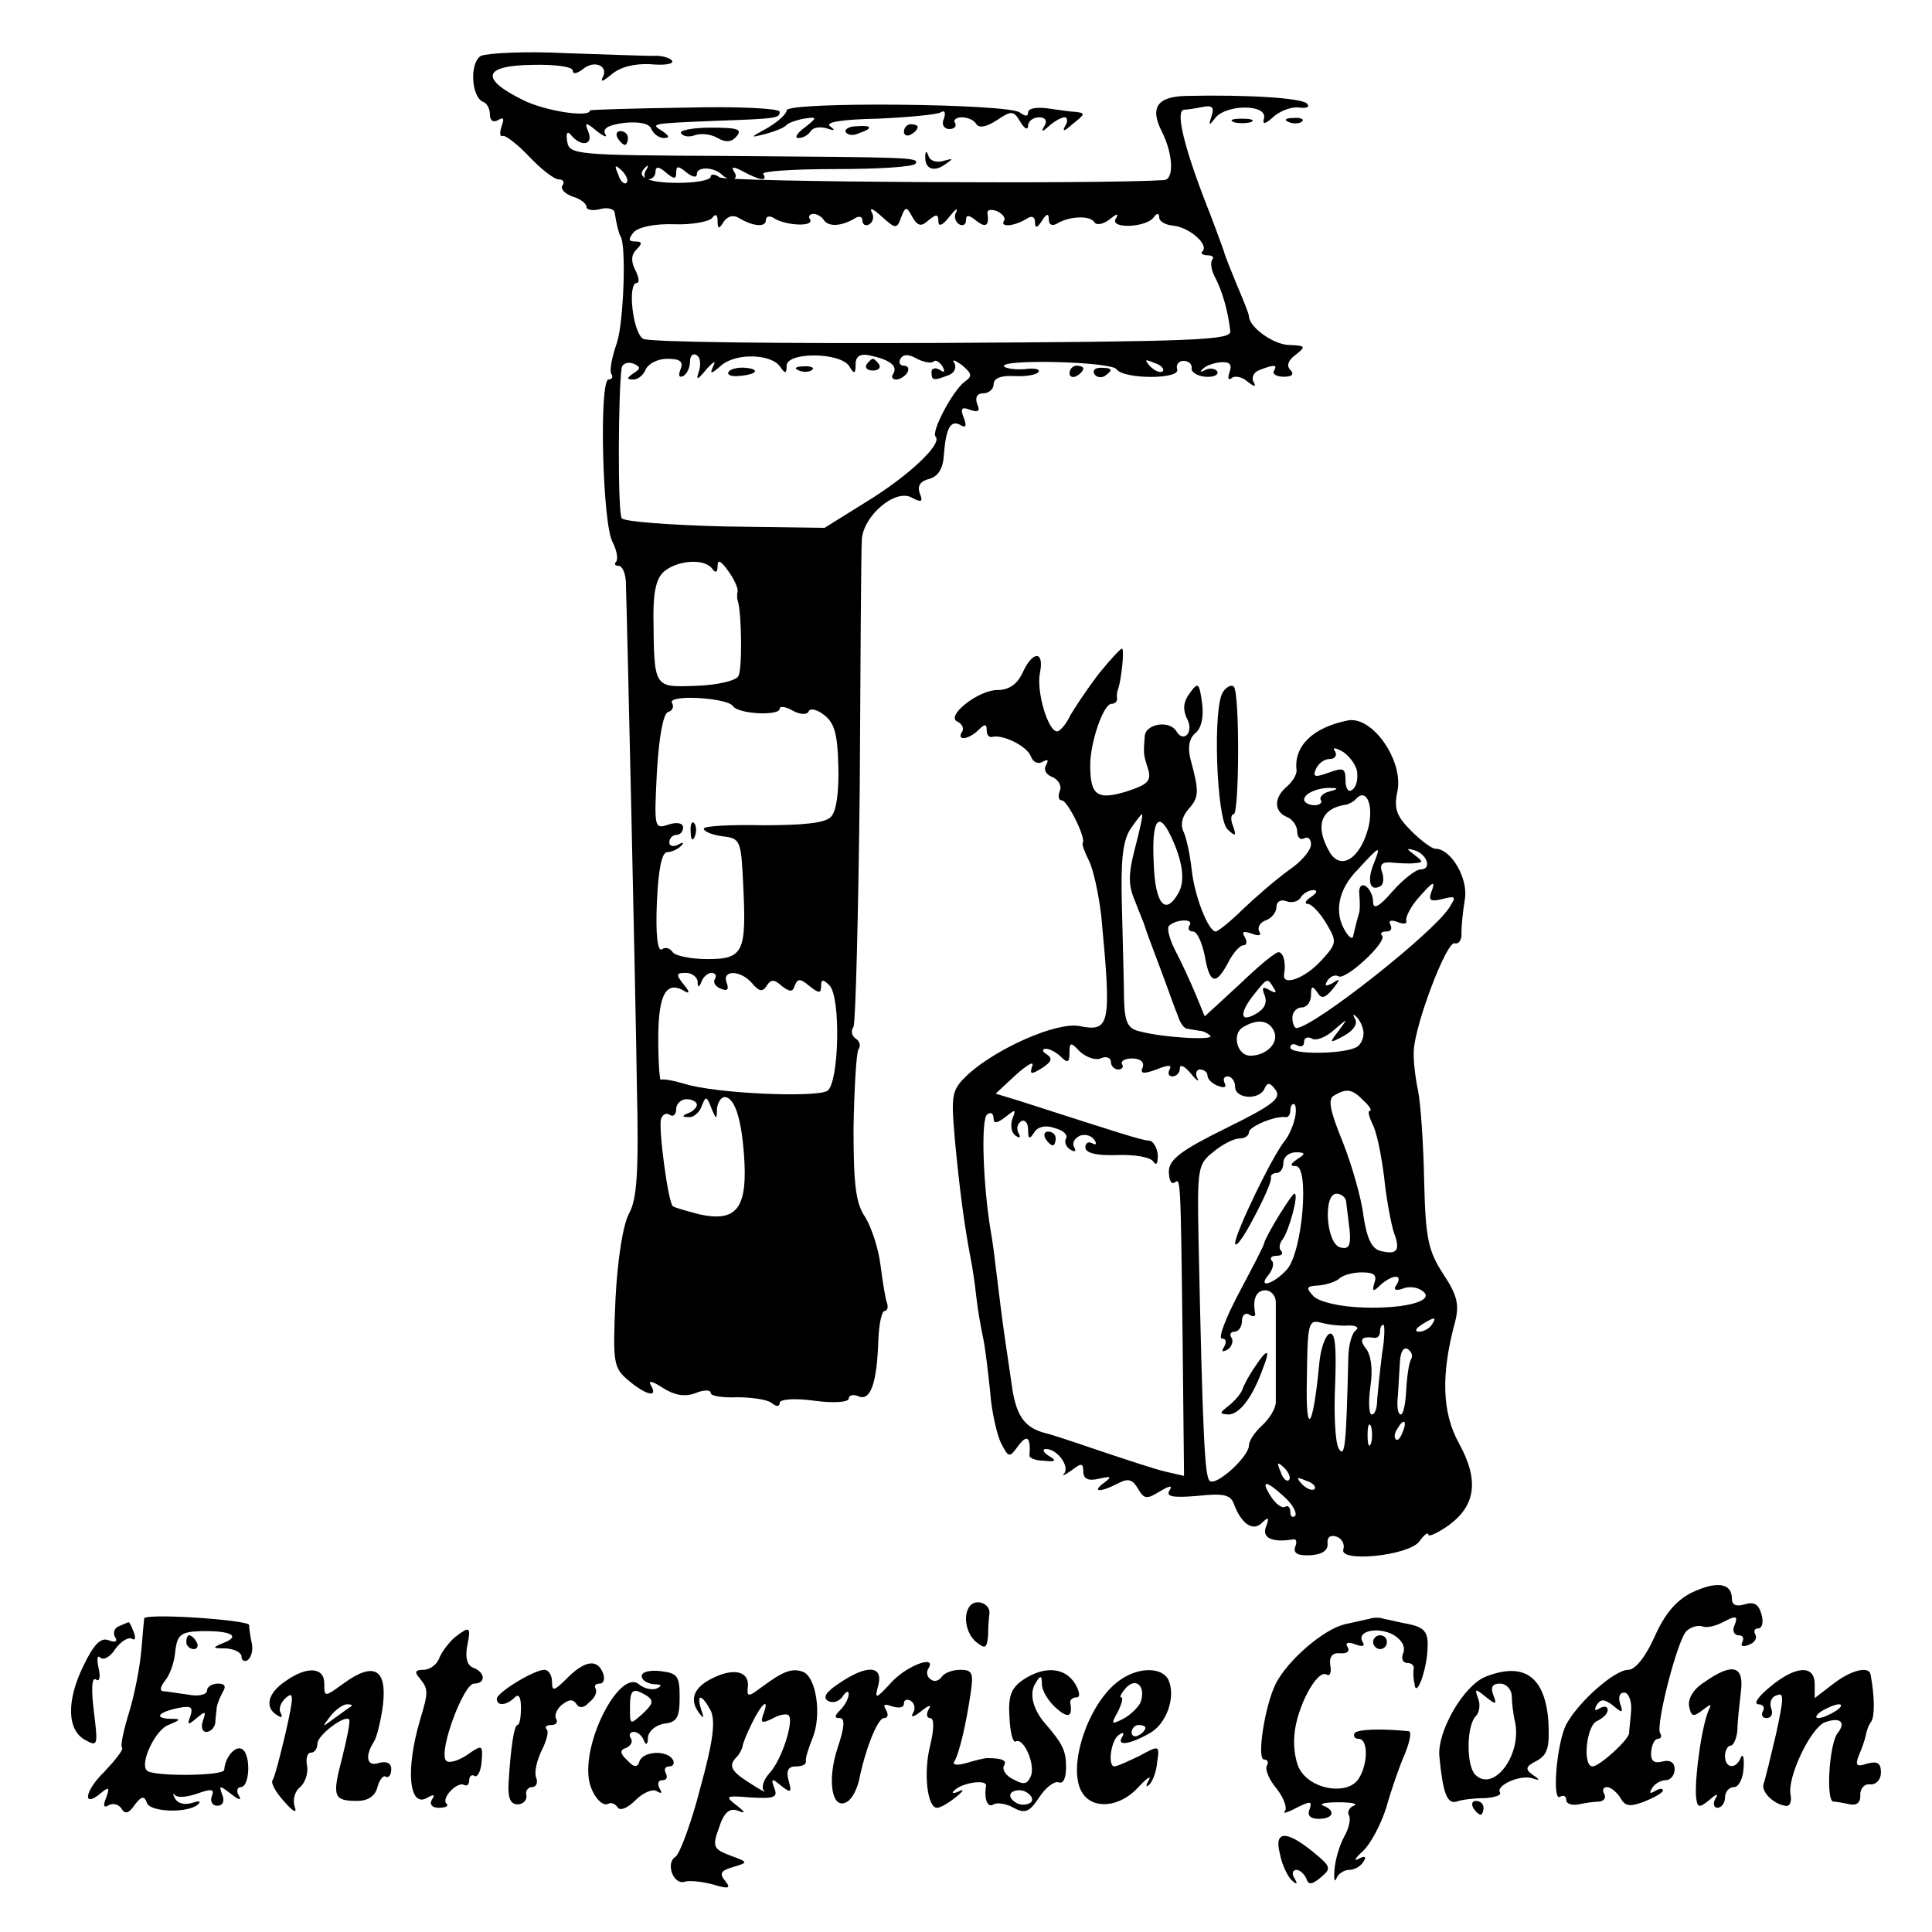 <svg version="1" xmlns="http://www.w3.org/2000/svg" width="373.333" height="373.333" viewBox="0 0 280 280"><path d="M69.7 8.1c-1.7 1-1.4 6.1.4 6.7.5.2.9 1 .9 1.8 0 .9.5 1.2 1.2.8.8-.5.9-.2.5.9-.3.9-.3 1.6.2 1.4.4-.1 2.2 1.3 3.8 3 1.7 1.8 3.6 3.3 4.3 3.3.6 0 .9.4.5.9-.3.5.4 1.2 1.5 1.6 1.1.3 2 1 2 1.5 0 .4.9.6 2 .3s2.1 0 2.1.6c.2 1.4.6 3 .8 3.3.9 1.1.5 12.5-.5 15.5-.7 2-1.1 4-.8 4.5.3.4.1.8-.4.8-1.4 0-.9 21.1.6 23.6.6 1.2.8 2.4.5 2.8-.3.3-.2.6.3.6.6 0 1 1 1.1 2.2.2 6 1.4 59.1 1.6 73.1.3 12.5 0 16.5-1.1 18.5-.9 1.6-1.7 6.6-2 12.5-.4 9.2-.3 9.9 1.8 11.7 2.6 2.2 4.5 2.7 3.3.7-.4-.7.3-.5 1.7.4 1.7 1.1 3.2 1.4 4.8.8 1.2-.5 2.2-.5 2.2 0 0 .4 1.7.7 3.8.6 2 0 4.3.3 5 .8.7.6 1.2.6 1.2 0 0-.5 2.1-.7 5-.3 2.9.4 5 .2 5-.3s.7-.7 1.5-.3c1.7.6 2.6-2 2.8-8.3.1-2.3.5-4.1.9-4.1s.6-.6.3-1.3c-.2-.6-.6-3.1-.9-5.4-.3-2.4-1.3-5.4-2.2-6.9-1.4-2-1.7-4.8-1.7-12.9.1-5.7.4-10.8.7-11.4.4-.5.2-1.2-.4-1.6-.6-.4-.7-1.1-.3-1.7.3-.7.7-16.3.9-34.7.1-18.5.2-34.6.3-35.9.2-3.4 4.8-7.4 7.2-6.1 1.5.8 1.7.6 1.2-.6-.4-1.1.1-1.8 1.4-2.1 1.3-.4 2-1.5 2.1-3.6.3-3.8 1-5 2.4-4.2.8.5.9.1.5-1-.6-1.4-.3-1.7.9-1.2 1.2.4 1.5.2 1-.9-.3-.9 0-1.5.9-1.5.8 0 1.5-.6 1.5-1.3 0-.9 1.1-1.3 3-1.2 1.7.1 3.3-.2 3.5-.6.3-.4-.6-.6-2-.4-1.4.1-2.7-.1-3-.4-.6-1.1 15.5-.7 16.3.4 1 1.5 9.4 1.5 8.8 0-.2-.6.2-1.2.9-1.2.8 0 1.3.5 1.2 1.1-.1.5.8 1.1 2 1.2 1.2.1 2-.3 1.7-.8-.3-.4-1.1-.5-1.7-.2-.7.4-.9.3-.4-.1.4-.5 1.6-.9 2.6-1 1.3-.1 1.7.3 1.3 1.4-.3.9-.2 1.3.3.9.4-.4 1.5-.2 2.3.5 1 .8 1.3.8.9.1-.4-.7 0-1.5.9-1.8 2.1-.8 2.6-.8 2 .2-.2.4.4.8 1.5.8 1.2 0 1.5-.4.9-1s-.3-1.4.8-2.2c1.5-1.2 1.4-1.3-.9-1.4-2.3 0-5.9-2.6-5.9-4.2 0-.3-.8-2.3-1.7-4.4-.9-2.2-1.8-4.4-1.9-4.9-.2-.6-1.5-4.2-3-8-3-7.9-4-12.5-2.8-12.6.5 0 1.7-.2 2.7-.4 1.4-.3 1.7.1 1.3 1.3-.5 1.5-.4 1.5.6.2 1.7-1.9 7.4-1.9 7 .1-.3 1 .1 1 1.5-.3 1-.8 2.6-1.4 3.7-1.2 1 .1 1.5-.1 1-.6-.8-.8-8.6-1.3-17.5-1.1-4.2.1-5.3 1.7-3.5 5.2 1.6 3.2 1.8 6.9.3 7-9.2.6-63.5.3-64.4-.4-.7-.5-1.3-.5-1.3-.1 0 .5-2.1.9-4.7.9-4.6 0-6.3-.9-4.7-2.3.4-.4.4-.1 0 .5-.4.7-.2 1.3.3 1.3.6 0 1.1-.5 1.1-1.1 0-.8.5-.8 1.5.1 1.2 1 1.5 1 1.5 0s.3-1 1.5 0c.9.7 1.5.8 1.5.2 0-1.1 2.5-1 3.6.1 1.2 1.1 2.6.8 1.8-.4-.5-.8-.1-.8 1.4 0 2.4 1.3 3.5 1.4 2.8.3-.2-.4 4.5-.7 10.6-.7 6 0 11.2-.3 11.5-.8.5-.9-.5-.9-27.7-1.1-21.7-.1-22.5-.2-22.8-2.1-.2-1.1 0-1.6.5-1 1.4 1.8 3.3 1.6 2.6-.3-.6-1.5-.5-1.6 1.2-.2 1 .8 1.6 1 1.2.4-.4-.8.5-1.3 2.8-1.6 2.2-.2 3.6.1 3.9.9.3.7 1.1 1.3 1.8 1.3.9 0 .8-.3-.2-1-1.8-1.1-1.8-1.1 8-1.5 8.7-.3 9-.4 9-1.3 0-.5-6.2-.8-13.7-.6-7.6.1-13.8.3-13.8.4 0 1.1-6.5.1-9.7-1.5-6.3-3.1-5.8-5 1.3-5.1 3.4-.1 5.9.3 5.9.8 0 .6.6.5 1.5-.2 1.7-1.4 3.8-.4 2.8 1.3-.3.7.2.4 1.3-.5 1.3-1.1 3.3-1.6 5.6-1.5 2 .2 3.5 0 3.2-.5-.3-.4-1.5-.8-2.7-.7-1.2 0-7-.2-12.8-.4-5.8-.3-11.3 0-12.2.4zm21.1 18.4c-.3.3-.9-.2-1.2-1.2-.6-1.4-.5-1.5.5-.6.7.7 1 1.5.7 1.8zm39.8 5c.6-1.6.8-1.6 1.6-.1.8 1.4 1.3 1.5 2.4.5 1.1-.9 1.4-.9 1.4.2 0 .8.6.6 1.6-.7.8-1 1.3-1.4 1-.7-.4.6-.2 1.4.4 1.8.5.3 1 .1 1-.6 0-.8.4-.8 1.5.1 1.4 1.1 1.9.7 1.6-1.2 0-.4.6-.5 1.4-.2.8.4 1.3 1 1 1.4-.6 1 1.5.8 3.3-.3.7-.5 1.2-.3 1.2.5 0 .9.3.9 1-.2s1-1.1 1-.2c0 .8.5 1 1.2.6 1.8-1.1 4.8-1.2 5.4-.2.3.5 1.3.3 2.2-.4 1.1-.9 1.4-.9.9-.1-.9 1.5 4.4 1.3 5.5-.2.5-.7.8-.6.8 0s.9 1.1 2 1.2c2.3.2 5.2 2.7 4.3 3.7-.4.3 0 .6.7.6s1 .3.7.6c-.3.4-.2 1.5.4 2.6 1 1.9 1.9 4.9 2.2 7.8.2 1.3-5.1 1.5-41.8 1.7-23.1.1-42.6-.1-43.3-.6-1.5-.9-2.3-8.1-.9-8.1.4 0 .3-.8-.2-1.8-.7-1.3-.6-2.3.1-3 .9-.9.9-1.2-.1-1.2s-1.1-.3-.3-1.3c.7-.8 3.1-1.3 5.9-1.2 2.6.1 5.1-.4 5.5-.9.5-.7.8-.5.8.4 0 1.2.2 1.3.9.1.6-.8 1.4-1 2.2-.5 2 1.2 3.9 1.4 3.9.3 0-.6.6-.7 1.3-.2 1.7 1 5.7 1.2 5.1.1-.3-.4-.1-.8.5-.8.5 0 1.2.4 1.5.9.7 1 2.5.9 4.4-.2.7-.5 1.2-.3 1.2.3s.5.8 1 .5c.6-.4.7-1.2.3-1.8-.3-.7.3-.4 1.5.7 2 1.8 2.2 1.8 2.8.1zm-29.3 22.3c-.5 1.4-.2 1.3 1.1-.3 1-1.1 1.4-1.3 1-.5-.6 1.3-.4 1.3 1.2-.1 2.2-1.8 7.3-1.6 8.5.3.7 1 .9 1 .9-.2 0-2 7.8-2 9.1.1.7 1.2.9 1.1.9-.3 0-1.1.6-1.6 2-1.3 2.9.6 4.1 1.5 3.5 2.6-.4.5-.2.9.4.9.5 0 1.3-.5 1.6-1 .3-.6.1-1-.5-1s-.8-.5-.5-1c.4-.7 1.2-.7 2.4 0 1 .5 2.1.7 2.4.4.3-.3.8 0 1.3.7.4.8.3 1-.4.5-.7-.4-1.2-.2-1.2.3 0 1.3.3 1.3 2.4.5.9-.3 1.3-1.1.9-1.8-.4-.6.1-.4 1.1.3 1.5 1.3 1.6 1.6.3 2.5-1.7 1.4-4.8 7.2-4.1 7.9 1 1-3.8 5.6-10 9.4l-6.1 3.8-14.4-.2c-8-.2-14.7-.7-15-1.2-.6-.9-.5-18.7 0-21.8.1-.6.9-.9 1.7-.6 1.1.5 1.1.7 0 1.4-1 .7-1 .9 0 .9.7 0 1.5-.7 1.8-1.5.4-.8 1.7-1.5 3.1-1.5 1.9 0 2.4.4 1.9 1.6-.3.8-.2 1.2.4.9.6-.3 1-1.3 1-2.1s.4-1.3 1-.9c.5.3.6 1.3.3 2.3zm67.2 0c-.3.3-1.1 0-1.8-.7-.9-1-.8-1.1.6-.5 1 .3 1.5.9 1.2 1.2zm-65.3 28.6c.5.7.8.6.8-.4s.5-.7 1.5.7c.9 1.2 1.5 2.6 1.4 3-.1.4-.1 1 0 1.3.6 1.7.7 10.1.1 11-.4.7-3.2 1.3-6.2 1.4-6.1.2-6 .4-6.1-10.2 0-3.8.5-5.6 1.7-6.5 2.1-1.6 5.8-1.7 6.8-.3zm3 19.9c.7 1.2 6.8 1.5 6.8.4 0-.4.9-.3 1.9.3 1.1.6 2.1.6 2.3.1.2-.5 1.2-.3 2.2.5 1.5 1.1 2 2.7 2.1 7.5.1 3.7-.3 6.6-1.1 7.3-.8.9-4.2 1.2-9.8 1.2-4.7-.1-8.6.1-8.6.5s1.2.9 2.7 1.1c2.6.3 2.7.6 3 6.8.5 10 .1 11-5.2 11-2.4 0-4.7-.5-5-1-.4-.6-1.1-.8-1.6-.4-.6.3-.9-2.2-.7-6.8.2-4.7.7-7.3 1.5-7.3.6 0 1.5-.4 2-.9s.3-.6-.4-.2c-.7.4-1.3.2-1.3-.3 0-.6.5-1.1 1-1.1.6 0 1-.5 1-1.1 0-.6-.9-.8-2.1-.4-2.1.7-2.1.5-1.7-7.6.3-5.1.9-8.4 1.6-8.7.7-.2.9-.8.6-1.3-.8-1.3 7.9-.8 8.8.4zm-5.1 39.9c0 1 .2 1 .6 0 .2-.6.9-1.2 1.4-1.2.6 0 .8.4.5.9-.3.5.1 1.1.9 1.4.9.4 1.2.1.8-.9-.7-1.9 2.1-1.8 3.7.1 1 1.2 1.5 1.3 2.1.4.6-1 1.1-1 2.2 0 1.2.9 1.6.9 1.9-.1.4-1 .8-1 2.1.1 1.4 1.1 1.7 1.1 1.7 0 0-1 .3-1 1.2-.1 1.7 1.7 1.4 14.2-.3 15.3-1.7 1-16.1.4-20.6-1-1.7-.5-3.3-.8-3.5-.6-.2.3-.4-2.5-.4-6 0-6.5 1.2-8.5 3.9-6.8.7.4.6-.1-.2-1-1.2-1.5-1.1-1.7.3-1.7.9 0 1.6.6 1.7 1.2zm-.1 17.9c0 .4-.6 1-1.2 1.2-1 .4-1 .6 0 .6.7.1 1.6-.7 1.9-1.6.6-1.5.7-1.5 1.4.3.7 1.7.8 1.7.8.1.1-.9.6-1.7 1.1-1.7 1.6 0 2.6 3.7 2.9 9.6.3 6.7-1.4 8.5-6.5 7.4-1.9-.5-3.7-1-3.9-1.2-.7-.7-2.1-11.4-1.7-12.6.2-.7.8-1 1.3-.6.5.3.9-.1.9-.9 0-.7.7-1.4 1.5-1.4s1.5.4 1.5.8z"/><path d="M125.6 52.8c-.3.5.1.9.9.9s1.2-.4.9-.9c-.3-.4-.7-.8-.9-.8-.2 0-.6.4-.9.8zM105.6 53.9c-.3.4.4.7 1.4.6 2.7-.2 3.3-1 1-1.2-1.1-.1-2.2.2-2.4.6zM115.8 53.7c.7.3 1.6.2 1.9-.1.4-.3-.2-.6-1.3-.5-1.1 0-1.4.3-.6.6zM100.1 120.6c0 1.1.3 1.4.6.6.3-.7.2-1.6-.1-1.9-.3-.4-.6.2-.5 1.3zM114 16c0 .5-1.2 1.6-2.7 2.5-2.7 1.5-2.7 1.5-.3.9 1.4-.4 2.7-.9 3-1.3.3-.3 1.4-.7 2.5-.9 2-.3 2-.2.1 1.3-1.1.8-1.5 1.5-.9 1.5.7 0 1.4-.4 1.8-1 .3-.5 1.3-.7 2.3-.4 1.2.4 1.3.3.5-.3s1.8-1 6.9-1.1c4.5-.2 8.6-.6 9.1-.9.6-.4.8 0 .5.9-.4.8 0 1.5.8 1.5.7 0 1.1-.4.8-.9-.3-.4.2-.8 1-.8s1.8.4 2.1 1c.4.6 1.5.4 3-.6 2.1-1.4 2.4-1.4 3.4.3.6 1 1.1 1.2 1.1.5 0-.6.7-1.2 1.6-1.2.9 0 1.2.5.8 1.2-.6 1-.4 1 .7 0 .7-.6 1.7-1.2 2.2-1.2.4 0 .5.6.1 1.2-.5.9-.2.9.9-.1 2-1.6 2.1-1.7.5-1.9-.7 0-2.5-.3-4-.5-1.6-.2-2.8 0-2.8.6s-.4.6-1.2 0C146.1 15 114 14.7 114 16zM178.8 17.7c.6.2 1.8.2 2.5 0 .6-.3.1-.5-1.3-.5-1.4 0-1.9.2-1.2.5zM186.8 17.7c.7.3 1.6.2 1.9-.1.4-.3-.2-.6-1.3-.5-1.1 0-1.4.3-.6.6zM98.7 19.3c.3.5 1.2.6 2 .3s2.3-.2 3.3.4c1.2.7 2.1.6 2.8-.3.8-1 0-1.2-3.8-1.2-2.6 0-4.6.4-4.3.8z"/><path d="M122.6 19.2c.3.4 1.1.5 1.9.1 2.1-.7 1.9-1.2-.4-1-1.1 0-1.8.5-1.5.9zM131 19.1c0 .5.5.7 1 .4.6-.3 1-.8 1-1.1 0-.2-.4-.4-1-.4-.5 0-1 .5-1 1.1zM89.5 20c.3.5.8 1 1.1 1 .2 0 .4-.5.4-1 0-.6-.5-1-1.1-1-.5 0-.7.4-.4 1zM134.1 22.7c-.1 1.8 1.3 2.3 2.9 1.1 1.2-.8 1.2-.9-.2-.5-.9.3-1.9.1-2.2-.6-.3-.9-.5-.9-.5 0zM155 54.1c0 .5.5.7 1 .4.6-.3 1-.8 1-1.1 0-.2-.4-.4-1-.4-.5 0-1 .5-1 1.1zM158.6 54.2c.3.5 1 .6 1.5.3 1.3-.9 1.1-1.2-.6-1.2-.8 0-1.2.4-.9.9zM159.2 97.7c-1.6 2.1-3.4 4.8-4.1 6-.6 1.3-1.5 2.3-1.9 2.3-1.3 0-3-5.7-2.5-8.4.7-3.3-1-3.4-2.5-.1-.8 1.7-2 2.5-3.6 2.5-2.9 0-7.7 3.9-5.8 4.6.6.3 1 1 .6 1.5-.8 1.3 1 1.1 2.4-.3.9-.9 1.2-.9 1.2 0 0 .7.3 1.1.8 1 1.5-.4 5 1.3 5.6 2.8.3.9 1.1 1.2 1.7.8.8-.4.9-.3.5.5-.4.6 0 1.4.9 1.7.9.4 1.4 1.3 1.1 2-.3.8-.2 1.4.3 1.4.8 0 3.6 5.6 3 6.2-.1.2.3 1.3.9 2.5.6 1.1 1.4 4.7 1.8 8 1.5 15.9 1.3 16.9-3.2 16-3.3-.6-11.9 3.2-16.1 7-2.4 2.3-2.5 2.8-1.9 9.6.7 7.5 1.4 12.4 2.2 16.7.3 1.4.7 4.1.9 6 .2 1.9.7 4.6 1 6 .3 1.4.7 4.9 1 7.7.2 2.9 1 6.3 1.6 7.5 1.1 2.1 1.2 2.1 2.5.3 1.3-1.7 1.8-1.2 1.6 1.5 0 .3.9.7 2.1.7 1.7.2 1.9 0 .7-.7-.8-.5-1-1-.4-1 1.6 0 3.5 2.5 2.6 3.6-.4.4.1.2 1.1-.5 1.4-1.1 1.7-1.1 1.7.2 0 1 .7 1.4 2.3 1 1.8-.4 1.9-.3.7.6-1.9 1.4-.5 1.4 2 .1 1.5-.8 2.1-.6 2.9.7.9 1.6 1.3 1.6 3.1.5 1.5-.9 2-1 1.5-.2-.6.9.5 1.1 4 .8 3.7-.4 4.8-.2 5.3 1.1 1.1 3 2.8 4.1 4.1 2.8.9-.9 1.1-.8.6.5-.7 1.7.9 2.4 3.9 1.9.5-.1.6.4.3 1.1-.3.9.4 1.3 2.2 1.2 1.7-.1 2.6-.7 2.5-1.7-.1-.9.4-1.3 1.3-1 .8.3 1.2 1.1 1 1.8-.8 2 9.4 1 11-1.1.7-1 1.3-1.4 1.3-1 0 .4 1.3-.2 2.9-1.3 4-2.9 4.5-6.6 1.5-12-2.4-4.4-2.6-9.9-.5-17.6.6-2.4.3-3.8-1.7-6.8-2.2-3.4-2.6-5.1-2.8-13.5-.1-5.3-.5-11.3-.9-13.2-.4-1.9-.7-4.5-.6-5.8.2-3.8 4.7-15.7 5.9-15.5.6.2 1.1-.5 1-1.5 0-.9.2-3.1.5-4.9.5-3-2-7.3-4.3-7.3-.5 0-2.1-1.2-3.5-2.6-2.1-2.1-2.5-3.2-2-5.6 1-4.4-3.5-11-7.1-10.4-5.1 1-7.9 3.7-7.5 7.2.1.6-.6 1.7-1.4 2.4-1.9 1.6-1.9 3.6 0 4.4.8.3 1.5 1.3 1.5 2.1 0 .9.5 1.3 1 1 .6-.3 1 .1 1 .9s-1.4 2.5-3.2 3.7c-1.8 1.3-4.7 3.8-6.6 5.6-1.8 1.8-3.7 3.3-4 3.3-1.1 0-3.1-5.2-3.5-9-.2-1.9-.7-4.3-1.1-5.3-.6-1.1-.3-2.4.7-3.5 1.5-1.7 1.5-2.5.2-7.3-.4-1.7-.1-3 .8-3.7.8-.7 1.2-2.3.9-4.4-.4-2.9-.6-3-1.8-1.3-.9 1.2-1 2.3-.4 3.6 1.1 1.9-.4 3.7-1.5 1.9-1-1.7-4.5-1.1-4.6.7-.2 2.6-.2 2.6.5 4.8.5 1.7-.1 2.2-3.1 3.2-4.3 1.3-5.3.6-5.3-3.8 0-3.3 1.9-8.9 3.1-8.9.5 0 .8-.3.8-.8-.1-.4 0-.9.1-1.2.5-1.3 1-6 .6-6-.2 0-1.8 1.7-3.4 3.7zm37.5 14.4c.1 1-.2 2.1-.8 2.4-.5.4-.9-.3-.9-1.4 0-1.8-.3-1.9-2.5-1.1-1.9.7-2.3.6-1.8-.5.3-.8 1.2-1.5 2-1.5s1.1-.5.8-1.1c-.5-.6 0-.6 1.2.1 1 .7 2 2.1 2 3.1zm-4 2.6c-.9.2-1.5.8-1.3 1.2.3.4-.1.8-.9.8s-1.5-.4-1.5-.8c0-.9 2-1.8 4-1.7 1 0 .9.2-.3.5zm5.6 5.3c-1.2 4.5-4 6.2-5.6 3.5-2.2-3.8-1.3-6.4 2.5-6.9.3-.1 1-.4 1.4-.9 1.5-1.5 2.5 1.1 1.7 4.3zm-33.8 2.9c-1 3.8-1 5.4 0 7.7.6 1.6 1.3 3.2 1.4 3.6.1.4 1.1 3.1 2.2 6s2.2 6.1 2.6 7c.3 1 .9 1.9 1.4 1.9.5.1 1.3.2 1.8.3.5 0 1.2.4 1.5.7.7.7-6.7.3-10.1-.6-1.9-.4-2.3-1.3-2.4-4.8 0-2.3-.2-8.3-.3-13.2-.2-6.6.1-9.6 1.2-11.3.8-1.2 1.6-2.2 1.7-2.2.2 0-.3 2.2-1 4.9zm5.2-1.7c1.7 3.6 2.1 6.4 1.1 8.2-1.9 3.4-3.4 1.7-3.6-4.4-.3-6.2.7-7.6 2.5-3.8zm29.3 4.2c-.9 2.4-.4 3.9 1.1 3 .4-.2.5-1.2.2-2-.4-1.1 0-1.5 1.3-1.4 1 .1 2.6.2 3.4.1 1.3-.1 1.3-.2 0-1.2-1.2-.9-1.2-1-.1-.7 1.9.5 2.7 2.8 1 2.8-.7 0-2.5 1.4-4.1 3.2-1.9 2.2-2.8 2.7-2.8 1.5 0-.9-.5-1.9-1.1-2.3-.6-.3-1 .1-.9 1.2.1 1.1.1 2.2 0 2.6-.3 1-.7 2.6-.9 3.5-.1.5-.6.1-1.1-.7-1.7-2.7-1.1-6.1 1.8-9 3.3-3.6 3.4-3.6 2.2-.6zm8.4 4c-.4 1.1 0 1.3 1.6.9 2-.5 2.1-.4 1 1.3-2.5 3.8-19.5 17.2-22.1 17.4-.3 0-.6-.7-.6-1.5s.6-1.5 1.4-1.5c.7 0 1.3-.8 1.3-1.8 0-1.3.2-1.4.9-.4.6 1 1.1.9 2.2-.4 1.2-1.5 1.2-1.7 0-.9-1 .5-1.2.4-.7-.4.4-.6 1.1-.9 1.6-.6 1 .6 7.1-5 6.3-5.9-.3-.3-.1-.6.6-.6s.9-.4.6-1c-.3-.6.1-.7 1-.4.9.4 1.5.3 1.3-.2-.1-.5.6-1.9 1.7-3.2 2.3-2.6 2.6-2.7 1.9-.8zm-17.4.6c-.8.5-1 1-.5 1 .6 0 1.8 1.3 2.7 2.8 1.6 2.7 1.6 2.9-.8 5.5-2.3 2.5-5.6 3.7-5.3 1.9.3-1.6-.1-3.2-.8-3.2-.5 0-3 2.1-5.7 4.7l-5 4.6-1.4-3.4c-.8-1.9-2.1-4.7-2.9-6.2-.8-1.6-1.2-3.1-.9-3.5 1-1 3.7-1.1 3-.1-.3.5-.1.9.5.9s1.3 1.6 1.7 3.5c.7 4.1 1.6 4.4 3.4 1 .7-1.4 1.7-2.5 2.2-2.5.5 0 .6-.5.2-1.2-.5-.8-.2-.9 1-.5 1 .4 1.5.3 1.1-.3-.3-.6.1-1.3.9-1.6.9-.3 1.6-1.2 1.6-2 0-.7.6-1.1 1.4-.8.8.3 1.7.1 2.1-.5.3-.6 1.2-1.1 1.8-1.1.7 0 .6.4-.3 1zm-5.4 13.2c.5.7.3.8-.6.3-1-.6-1.2-.4-.7.8.4 1.1-.1 2-1.4 2.7-2.3 1.3-2.3-.3.1-3.2 1.7-2.1 1.7-2.1 2.6-.6zm13 6.3c.1.8-.3 1.8-.9 2.2-1.7 1.1-9.7 1.2-9.7.1 0-.5.5-.6 1-.3.6.3 1 .1 1-.5s.5-.8 1.1-.5c.5.4 2-.1 3.2-1.2 2.1-1.8 2.1-1.8.7.1-1.4 1.8-1.4 1.9.8.7 1.3-.7 2-1.7 1.6-2.4-.4-.7-.3-.8.1-.4.5.4 1 1.4 1.1 2.2zm-12.9.1c.6 1.6-1.2 3.4-3.5 3.4-1.9 0-2.7-3.1-1.1-4.1 2.1-1.3 3.9-1.1 4.6.7zm-25.2 3.8c.8-.4 1.5-.1 1.5.5s.5 1.1 1.1 1.1c.5 0 .8-.4.5-.8-.2-.4.4-.8 1.5-.8s1.8.5 1.5 1.3c-.4.9.1 1 2 .3 1.7-.7 2.3-.7 1.9 0-.3.6-.1 1 .4 1 .6 0 1.1-.5 1.1-1.2 0-.6.7-.3 1.6.8.8 1 1.3 1.3.9.6-.3-.6-.1-1.2.4-1.2.6 0 1.1.4 1.1.9s.7 1.2 1.6 1.5c.8.3 1.2.2.9-.4-.3-.6-.1-1 .4-1 .6 0 1.1.7 1.1 1.5 0 1.8 3.6 2 4.3.2.4-.9.8-.8 1.6.3.8 1.2-.5 2.2-7.2 5.5-6.5 3.2-8.2 4.5-8.3 6.2 0 1.2.3 2 .8 1.7.9-.6.9-1.5 1.2 23.3l.2 19.2-2.6-.6c-1.4-.3-5.6-1.7-9.5-3-3.8-1.3-7.4-2.5-8-2.6-3.1-.8-4.3-2.6-4.9-7.2-.4-2.8-.9-6.1-1.1-7.5-.2-1.4-.6-4.5-.9-7-.3-2.5-.7-5.9-1-7.5-1.1-6.4-1.5-16.5-.5-17 .5-.4.9-.1.9.6 0 .8.5.7 1.7-.2 1.5-1.2 1.6-1.2 1 .3-.3 1-.1 2 .5 2.4.6.4.8.3.4-.4-.3-.6-.2-1.3.4-1.7.5-.3 1 .2 1 1.2 0 1.4.2 1.5.9.4.5-.8 1.6-1.1 3-.6 1.2.3 1.9 1 1.6 1.5-.3.5 0 1.2.6 1.6.7.4.9.3.6-.3-.4-.6 0-1.3.8-1.7.8-.3 1.7 0 2.1.6.4.6.3.8-.3.5-.5-.3-1-.1-1 .6 0 .8 1.6 1.2 4.6 1.1 2.5-.1 4.9.3 5.3 1 .4.6.6.2.6-1-.1-1.1-.7-2.1-1.3-2.1-.9 0-4-1-18.6-5.7l-3.6-1.1 2.9-2.7c1.7-1.5 2.7-2.1 2.4-1.3-.4 1.2-.2 1.3 1.4.3 1.4-.9 1.6-1.4.7-2-.7-.4-.7-.8-.1-.8.5 0 1.5.5 2.2 1.2.9.9 1.2.8 1.2-.6 0-1.6.2-1.6 1.5-.2.9.8 2.2 1.3 3 1zm38.1 6.1c.9.8 1.3 1.5.9 1.5-.3 0-.1.8.4 1.9.6 1 1.3 4.5 1.7 7.7.3 3.1 1 6.7 1.4 8 1 2.6.5 3.3-1.9 2.7-1.3-.3-2-1.8-2.5-5.1-.3-2.6-1.7-7.4-3-10.7-1.8-4.4-2.2-6.2-1.3-6.7 1.8-1.1 2.7-1 4.3.7zm-9.9 2.4c-.2 1-.8 2.5-1.4 3.3-1.8 2.1-7.3 13.5-7.3 15 .1.7 1.3-1 2.7-3.7 1.5-2.8 2.6-5.3 2.5-5.8-.1-.4.3-.7.8-.7.6 0 1-.7 1-1.5s.8-1.5 1.8-1.5c1.4 0 1.5.2.2 1-1 .7-1.1 1-.2 1 2 0 1 12.4-1.3 15-2 2.2-4.4 2.8-2.6.7.6-.8.8-1.7.4-2-.3-.4 0-.7.7-.7s1-.3.7-.7c-.4-.3-.3-1.1.2-1.7.9-1.2 2.4-6.6 1.7-6.6-.4 0-4.1 6-4.4 7.2-.1.5-1.8 3.7-3.7 7.3-1.9 3.6-3 6.5-2.4 6.5.6 0 .7.5.3 1.2-.4.7-.3.8.5.4.6-.4.9-1.2.6-1.7-.4-.5-.1-.9.4-.9.6 0 1.1-.7 1.1-1.6 0-.8.5-1.2 1-.9.6.4 1 .3.9-.2-.4-2.1.2-3.3 1.5-3.3.8 0 1.5.8 1.5 1.7v14.5c0 .9-.9 2.4-2 3.4-1 .9-1.9 2.2-1.9 2.9 0 1.6-4.8 6-5.7 5.1-.7-.7-1-6.5-1.6-35-.2-10.4-.1-10.9 2.2-12.7 1.3-1.1 3-1.9 3.7-1.9.8 0 1.4-.4 1.4-.9 0-.8 3.7-2.4 5.3-2.2.4.1.7-.4.7-.9 0-.6.2-1 .5-1s.4.9.2 1.9zm7.4 12.3c.1.7.3 2.6.5 4.1.2 2.2-.1 2.8-1.3 2.5-2.1-.4-2.6-7.8-.6-7.8.7 0 1.4.6 1.4 1.2zm4.1 11.7c-.4 1.3-.2 1.4.9.3 1.7-1.5 3.3-1.6 2.3 0-.5.7-.2.9.8.6.8-.4 2.1-.3 2.8.2 2.3 1.4-2 2.7-8.3 2.5-3.5-.1-6.4-.8-7.3-1.6-1.2-1.3-1.1-1.5.7-1.6 1.2-.1 2.6-.6 3-1 .5-.5 2-.9 3.3-.9 1.7 0 2.2.4 1.8 1.5zm-3.7 6.2c1.1 0 1.5.3 1 .7-.6.4-1.1 2.3-1.1 4.2-.3 12.8-.5 14.4-1.4 12.9-.5-.9-.7-5-.5-9.3.2-5.4 0-7.6-.8-7.3-.6.2-1.3 2.1-1.5 4.3-.9 9.6-2 10.9-1.8 2.3.1-8.2.2-8.7 2.1-8.2 1.1.3 2.9.5 4 .4zm12-.1c-.3.5-1.2 1-1.8 1-.7 0-.6-.4.3-1 1.9-1.2 2.3-1.2 1.5 0zm-7.2 4.2c-.3 2.4-.6 5.3-.7 6.5 0 1.3-.3 2.3-.8 2.3-.4 0-.5-1.8-.2-4 .4-2.5.1-4.6-.6-5.5-1.1-1.4-.7-1.9 1.3-1.6.4 0 .7-.4.7-.9 0-.6.2-1 .5-1 .2 0 .2 1.9-.2 4.2zm4.2.8c-.3.5-.6 2.5-.7 4.5-.1 1.9-.4 3.5-.8 3.5s-.6-1.2-.4-2.8c.1-1.5.2-3.7.3-5 .1-1.3.5-2 1.1-1.7.6.4.8 1 .5 1.5zm-5.8 12.2c-.3.7-.5.2-.5-1.2s.2-1.9.5-1.3c.2.7.2 1.9 0 2.5zm4.6-1.7c-.3.9-.8 1.4-1 1.1-.3-.3-.2-.9.2-1.5.9-1.6 1.5-1.3.8.4zm-16.5 7c-.3.3-.9-.2-1.2-1.2-.6-1.4-.5-1.5.5-.6.7.7 1 1.5.7 1.8zm3.7 1.3c-.3.3-1.1 0-1.8-.7-.9-1-.8-1.1.6-.5 1 .3 1.5.9 1.2 1.2zm-4.3 1.2c1.2 1.1 1.8 2.3 1.5 2.7-.4.3-.7.1-.7-.6s-.4-1-.8-.7c-.4.2-1.3-.4-2-1.5-1.6-2.5-.7-2.4 2 .1z"/><path d="M151.5 165c.3.5.8 1 1.1 1 .2 0 .4-.5.4-1 0-.6-.5-1-1.1-1-.5 0-.7.4-.4 1zM181.8 198.2c-.9 1.3-1.6 2.7-1.8 3.3-.2.5-1 1.5-1.9 2.2-1.4 1.1-1.4 1.2-.1 1.3 1.6 0 3.5-2.4 5-6.6 1.2-3 .7-3.1-1.2-.2zM177.3 100.2c-1.6 2-1 18.5.6 20 1.2 1.1 1.3 1 .8-.5-.4-.9-.3-1.7.1-1.7.8 0 .9-17.7 0-18.5-.3-.3-1 0-1.5.7zM245.2 230.8c-2.2 1.1-3.9 3-5.4 6.4-1.3 2.9-2.8 4.8-3.8 4.8-2 0-7.2 4.6-9 7.9-1.4 2.7-2.1 11.3-.9 10.5.5-.3.9-.1.9.5 0 .5.8.8 1.8.6.9-.2 2.3-.4 3-.4.7-.1 1-.6.7-1.1-.3-.5-.2-1 .4-1 .5 0 1.4.7 1.9 1.5.7 1.3 1.4 1.4 3.5.6 1.5-.6 2.7-1.3 2.7-1.6 0-.4-.5-.3-1.2.1s-.8.3-.4-.4 1.3-1.2 2-1.2 1.3-.7 1.3-1.6c0-1-.7-1.4-1.8-1.1-1.2.3-1.7-.1-1.6-1.4.1-1.1.5-1.9 1-1.9.4 0 .6-.4.3-.8-.7-1.1 2.5-13.5 3.8-14.8.6-.6 1.7-.9 2.3-.7.7.3 2.1-.1 3.2-.7 1.7-.9 2-.8 1.5.5-.4.8-.1 1.5.6 1.5.6 0 .8.4.5 1-.3.6.1.7.9.4.9-.3 1.3-1 1-1.5-.3-.5-.1-.9.4-.9.6 0 .8-.9.5-2-.4-1.5-1.1-1.9-2.4-1.5-1.3.4-1.9.1-1.9-.8 0-2.3-2.2-2.6-5.8-.9zm-8.8 17.1c-.1 1.4-.3 2.9-.3 3.3-.1 1-4.3 4.8-5.3 4.8-1.5 0-.9-6 .7-6.6.8-.4 1.5-1 1.5-1.6 0-.5-.5-.6-1.2-.2-.7.4-.8.3-.4-.5.6-.9 1.1-.9 2.4.1 1.3 1.1 1.5 1.1 1-.3-.3-.9-.1-1.6.6-1.6.6 0 1.1 1.2 1 2.6zM140.7 232.6c-1.2 1.2-.8 4.1.8 5.4 1.3 1 1.5.9 1.7-.9 0-1.1.1-2.6.2-3.3.1-1.3-1.7-2.1-2.7-1.2zM20.9 234.5s-.2 2-.4 4.5-1 6.6-1.8 9.2c-.8 2.6-1.3 4.9-1 5.1.2.3-1 1.8-2.6 3.5-2.9 2.8-3.2 5.4-.4 3 1.1-.9 1.2-.7.7.7-.5 1.2-.4 1.6.4 1.1.6-.3 1.4-.1 1.8.5.5.9 1.1.7 1.9-.5 1-1.3 1.4-1.4 1.8-.3.5 1.4 6.3 1.5 7.5.1.4-.4-.1-.4-1-.1-1 .3-2 .1-2.4-.6-.4-.7-.4-.9 0-.5.5.4 1.9.2 3.3-.3 2-.7 2.4-.6 2 .4-.3.8.1 1.4.8 1.4.8 0 1.1-.7.7-1.6-.5-1.4-.4-1.4 1.3-.1 1.1.9 1.6 1 1.1.2-.4-.6-.2-1.2.3-1.2 1.3 0 1.5-4.7.2-5.5-1-.6-2.5 1.2-2.6 3 0 .9-10.4 1-11.2.1-1.1-1 1.2-5.9 3.1-6.6 1.9-.8 1.9-.9.2-.9-2.4-.1-1.6-1 1.4-1.6 1.7-.3 2-.1 1.6 1.2-.5 1.3-.4 1.4.9.3 1.3-1.1 1.4-1 .9.4-.3.9-.1 1.6.5 1.6s1.2-.6 1.3-1.3c0-.6.2-1.7.2-2.2.1-.6.5-1.6.9-2.3.5-.8.3-1.2-.7-1.2-.9 0-1.6.5-1.6 1 0 .6-1.2.9-2.7.6-1.6-.2-3.2-.5-3.7-.5-.5-.1-.3-.7.3-1.5.7-.8 1.4-2.7 1.5-4.3.3-2.4.8-2.8 3.7-2.9 4.3-.1 5.9.7 3.3 1.7-1.7.7-1.7.8.4.8 1.2.1 2.2.6 2.2 1.2 0 .5.4.8.9.5.5-.4.8-1.4.6-2.4-.2-.9-.4-2.2-.4-2.7-.1-.7-14.1-1.7-15.2-1zM198.5 234.6c-.5.1-2.2.5-3.6.8-3 .7-8.2 5.1-10 8.6-1.6 3.2-2.8 11-1.7 11 .5 0 .7.4.4.9-.3.5.3 2 1.4 3.3 1.1 1.4 1.6 2.9 1.2 3.3-.4.4.4.2 1.7-.5 2-1 2.3-1 1.9.2-.4.9.1 1.4 1.3 1.4 2.2 0 2.5-1.2.7-1.9-.7-.3.3-.5 2.2-.5 1.9 0 2.9.2 2.2.5-.6.2-1 .9-.7 1.4.3.5 0 1.9-.7 3.1-.7 1.3-1.3 3.4-1.4 4.8-.1 1.4 0 1.9.3 1.2.2-.6 1.1-1.2 1.8-1.2.8 0 1.7-.5 2.1-1.2.5-.7.2-.9-.7-.4-.8.4-.5-.1.6-1.1s2.6-3.8 3.4-6.3c.7-2.5 1.9-6 2.7-7.8.7-1.7 1-3.2.6-3.3-4-.4-7.5-.3-7.9.3-.2.5.1.8.6.8 1.4 0 1.4 3.6 0 5.8-1.5 2.3-6.4 1.7-8.3-1-.8-1-1.2-3.5-1-5.4.3-3.9 3.3-9.6 4.7-8.7.4.3.7-.3.5-1.3-.2-1.3.3-1.9 1.4-1.8 1 .1 1.5-.3 1.1-.9-.4-.6 0-.8 1.1-.4 1 .4 1.5.3 1.1-.3-1-1.6 2.1-2.3 4.4-1.1 1.2.7 1.8 1.7 1.5 2.6-.4.8-.1 1.5.5 1.5s1 .3 1 .7c-.1.5-.1 1.5.1 2.3.2 2.3 1.8-1.9 1.9-5.2.1-2.2-.4-2.9-2.6-3.4-1.6-.3-3.2-.7-3.8-.8-.5-.2-1.4-.2-2 0zM17.2 235.7c-.6.2-.9 1-.5 1.6.4.6 0 .8-1 .4-1.1-.4-2.1.6-3.6 3.7-2.5 5.1-2.4 9.4.3 10.8 1.8 1 1.8.7 1.2-4.2-.4-3.2-.3-5 .3-4.6.5.4.7-.3.4-1.6-.3-1.3-.2-2 .2-1.6.5.5 1.5-.1 2.2-1.2.8-1.1 1.9-1.8 2.4-1.5.5.3.6-.1.3-.9-.3-.9-.7-1.6-.8-1.5l-1.4.6zM65.9 237.3c-.8.7-1.8 2-2.2 2.9-.3 1-1.4 1.8-2.3 1.8-1.2 0-1.4.3-.6 1.2 1.3 1.6 1.3 2 .1 6-2.2 7.4-1.6 13 1.1 11.3.9-.5 1.1-.4.6.3-.4.7 0 1.2 1 1.2s1.5-.3 1.1-.6c-.8-.8 1.6-3.3 2.6-2.7.4.2.7-.1.7-.7s.4-.9.8-.6c.4.2.9-.7 1-2.1.2-2.5.1-2.5-2.2-.9-1.4.9-2.7 1.2-3 .7-1-1.5 2.6-11.1 4.1-11.1 1.7 0 1.7-1.6-.1-2.3-.9-.3-1.2-1.5-.9-3.1.6-2.9.4-3-1.8-1.3z"/><path d="M27 238c0 .5.5 1 1.1 1 .5 0 .7-.5.4-1-.3-.6-.8-1-1.1-1-.2 0-.4.4-.4 1zM199 238c0 .5.5 1 1 1 .6 0 1-.5 1-1 0-.6-.4-1-1-1-.5 0-1 .4-1 1zM82.2 243.2c-1.9 1.9-2.2 2-2.2.5 0-.9-.5-1.7-1.1-1.7-1.5 0-6.9 3.3-6.9 4.2 0 1.1 1.4 1 2.6-.2.6-.6.9 0 .9 1.5 0 1.4-.2 2.5-.5 2.5-.5 0-1 3.4-1.3 8.5-.1 2.1.3 3 1.3 3 .8 0 1.4-.6 1.3-1.3-.2-.6.2-1.2.8-1.2.6 0 .9-.6.6-1.4-.3-.7.1-2.5.8-3.9.7-1.4 1.1-2.8.7-3.1-.3-.3 0-.6.7-.6s1-.4.7-.9c-.3-.5.1-1.4.8-2 1-.8 1.6-.9 2.1-.2.4.7 1.1.7 1.9-.2.8-.6 1.2-1.5.9-2-.2-.4 0-.7.6-.7s.8-.7.5-1.5c-.8-2.1-2.6-1.9-5.2.7zM129.3 243.7c-2.4 2.6-2.6 2.7-2 .5.7-2.8-1.6-3-5.6-.3-2 1.3-2.5 2.1-1.7 2.6.7.4 1.6.1 2.1-.6.5-.8.9-.9.9-.4 0 .6-.5 1.6-1.2 2.3-.9.9-.9 1.2-.1 1.2s.7 1.3-.3 4.3c-1.6 4.8-.8 9.2 1.4 7.8.7-.4 1.4-1.8 1.7-3.1.9-4.5 2.7-9 3.6-9 .6 0 .7-.5.3-1.2-.5-.8-.2-.9.9-.5 1 .3 1.7.2 1.7-.4 0-.6.5-.7 1-.4.6.4.7 1.2.3 1.8-.4.7.2.5 1.2-.3 1.1-.9 1.6-1 1.1-.3-.4.7-.3 1.3.2 1.3.6 0 .6 1.5 0 4-1 4-.4 9 1 9 .5 0 1.7-.7 2.8-1.6 1-.8 1.2-1.2.4-.8-.8.4-1.2.3-.7-.1 1-1.1 4.7-1.7 4.6-.7-.3 1.9.2 3.3 1.1 2.7.5-.3 1.9-.1 2.9.5 1.7.9 2.3.6 3.7-1.5.9-1.4 2.2-2.4 2.8-2.2.7.3 1.1-.6 1.1-2.2 0-2.4-.5-3.4-3.1-6.4-1.7-2-2.3-4.3-1.3-5.8.7-1.2.9-1.1.9.2 0 .9.9 2.4 2 3.4 1.8 1.6 2.5 1.4 2.1-.8 0-.4.4-.7.9-.7.6 0 .5-.8-.2-2-1.5-2.4-4.5-2.6-7.6-.5-1.7 1.2-2.1 2.4-1.9 5.4.1 2.2.5 3.7.9 3.5 1.1-.7 2.9 3.3 2.2 5-.5 1.2-1 1.3-2.5.5-1.1-.5-1.7-1.4-1.4-2 .5-.8-.3-1.1-2.5-1.1-.3 0-1.6.3-2.9.7-1.4.4-2.1.3-1.8-.2.7-1.1 1.7-5.3 2.4-10.1.4-2.7.2-3.2-1.5-3.2-1.2 0-2.4.5-2.7 1-.4.6-1.1.8-1.6.4-.5-.3-.7-1-.4-1.5 1.4-2.1-2.8-.7-5.2 1.8zm20.2 17.4c-.3.4-1.2.6-2 .3-.8-.4-1.3-1-1-1.5.3-.4 1.2-.6 2-.3.8.4 1.3 1 1 1.5zM41.3 243.7c-2.5 1.7-3 3.8-1.1 4.9.6.4.8.3.5-.3-.4-.6 0-1.6.7-2.2 1.2-1.1 1.2-.3 0 5-.8 3.4-1.6 6.5-1.9 6.9-.3.4.5 1.8 1.7 3.1 1.3 1.5 1.9 1.8 1.5.7-.3-.9 0-2.2.8-2.8.7-.6 1.2-2 1-3.1-.2-1 0-1.9.6-1.9.5 0 .9-.6.9-1.3 0-1.2 3.9-4.2 4.6-3.5.2.2-.3 2.7-1 5.5-1.5 5.7-1.3 6.3 2.2 6.3 1.5 0 2.6-.7 2.9-2 .3-1.1.9-1.8 1.2-1.5.4.2.8-.2.8-1.1 0-.9-.7-1.2-1.8-.9-1.7.6-2.1-.9-.7-3.1.4-.6 1-3 1.3-5.3.6-5.2-1.3-6.3-5.6-3.2C47 246 47 246 47 244c0-2.4-2.5-2.6-5.7-.3zm9.6 3.6c-.2.1-1.3.9-2.4 1.7-1.9 1.4-1.9 1.4-.6-.3.7-.9 1.8-1.7 2.4-1.7.6 0 .8.1.6.3zM93 242.9c0 .6.8 1.1 1.8 1.2 1.1 0 1.2.2.4.6-.7.3-1.9 0-2.6-.6-2.6-2.2-7.9 7.5-7.3 13.4.2 2.3 1.9 4.5 2.9 3.9.4-.2.9 0 1.3.5.3.6 1.4.2 2.6-1 1.1-1.1 2.5-1.7 3.1-1.3.7.4.8.3.4-.4s-.2-1.2.4-1.2c.6 0 .8-.4.5-1-.3-.6-.1-1 .5-1s.8-.5.5-1c-.9-1.4-4.2-1.2-4.8.2-.3 1-.8 1-1.8-.1-1.1-1-1.1-1.5-.1-1.8.6-.3 1-.9.6-1.4-.3-.5-.1-.9.5-.9.5 0 1.2.6 1.4 1.2.3.8.6.7.6-.4.1-.9 1.1-1.8 2.4-2 1.8-.2 2.2-.9 2.2-3.8 0-3.1-.3-3.5-2.7-3.8-1.6-.2-2.8.1-2.8.7zm.8 2.9c1 .7.8 1.2-.7 2.6-1.8 1.6-1.8 1.6-1.8-.9 0-2.7.4-3 2.5-1.7zM103.3 243.2c-2.7 1.3-3.4 3-2.1 4.9.8 1.1.9 1 .4-.4-.7-2.3.1-2.2 1.4.2.7 1.5.4 4.3-1.5 11.2-1.3 5.1-3 9.6-3.6 10-1.5.9-.3 4.2 1.4 3.6.6-.2 2.5 0 4 .4 2.3.7 2.7.6 1.8-.5-.9-1.1-.6-1.5 1.1-2 2.3-.7 2.3-.7-.4-1.7-2.4-.9-2.6-1.3-1.6-4 .7-2.2 1.5-2.9 2.7-2.5 1.2.5 1.2.3-.2-.8-1.7-1.3-1.5-1.4 2.1-1.1 3.4.2 4 0 3.4-1.4-.5-1.4-.3-1.4 1-.3 1.4 1.1 1.6 1 1.1-.7-.4-1.5-.1-2.1 1.1-2.1.9 0 1.5-.3 1.4-.8-.1-.4.4-1.9 1-3.4 1.3-3.3.5-8.7-1.4-9.5-1.6-.6-2.9-.1-6 2.2-2 1.5-2.2 1.5-2-.2.1-2.1-2.1-2.6-5.1-1.1zm7.3 5.3c-.4 1.2-.2 1.3 1.3.6 1-.6 2.1-.8 2.4-.5.8.8-1 6.5-2.8 8.4-.8.9-1.2 2-.8 2.5.5.4-.4 0-1.9-1-2.9-1.8-3.3-2.6-2-3.9.4-.4.7-1.1.8-1.4 0-.4.6-1.9 1.4-3.5 1.4-2.9 2.6-3.8 1.6-1.2zM162.3 243.5c-4.6 3.2-7.8 12.8-5.4 16.4 1.6 2.4 5.4 2 8-.8 1.3-1.4 2-1.9 1.6-1.1-.5.8-.4 1.1 0 .7.5-.4 1.1-1.9 1.2-3.3.4-2.5.3-2.5-2.6-.9-1.7.8-3.2 1.5-3.6 1.5-1 0-.5-3.9.7-4.6.6-.4.8-.3.4.4-.8 1.3 1.2 1 4-.6 2.4-1.3 3.8-5.1 2.8-7.6-.8-2-4.3-2.1-7.1-.1zm3 3.2c-.3.7-1.4 1.8-2.5 2.4-1.8.9-1.8.8-.8-1 .6-1.2.8-2.1.5-2.1-.3 0 0-.6.7-1.4 1.5-1.6 2.9-.1 2.1 2.1zm.7 3.7c0 .3-.4.8-1 1.1-.5.3-1 .1-1-.4 0-.6.5-1.1 1-1.1.6 0 1 .2 1 .4zM215.3 243c-3.2 1.3-7 7.9-6.7 11.5.5 5.3 1.1 7 2.5 6.6.8-.3 2.6-.5 4.1-.5 1.4-.1 2.4-.4 2.2-.8-.7-1 2.8-2.6 4.6-2.1 1.2.4 1.3.3.1-.5-1.1-.8-1-1.2.6-2 1.6-.9 1.9-1.9 1.7-5.8-.5-6.4-3.5-8.6-9.1-6.4zm3.8 2.7c0 1 .2 2.8.5 4 .9 4.8-3.2 10.1-5.8 7.5-1.3-1.3-1.3-7.1.1-8.5.5-.5.7-1.7.3-2.6-.5-1.4-.4-1.4 1.1-.2s1.7 1.2 1.1-.3c-.4-1.1-.1-1.6 1-1.6.9 0 1.6.8 1.7 1.7zM247 243.8c-1.6 1-2.4 2.4-2.2 3.5.3 1.5.6 1.6 2 .5.9-.7 1.3-.9 1-.3-1 1.7-2.2 9.6-2 12.9.2 1.6.4 1.7 1.9.5 1.1-1 1.4-1 .9-.2-.4.7-.2 1.3.3 1.3.6 0 1.1-.7 1.1-1.5s.6-1.5 1.3-1.5c.7 0 1.3-1.2 1.4-2.8.1-1.5-.1-2.1-.4-1.5-.7 1.8-2.3 1.6-2.3-.2 0-.8.4-1.5.8-1.5s.9-1 1-2.3c0-1.2.3-3.7.5-5.5.5-3.8-1.2-4.3-5.3-1.4zM256.5 244.5c-1.6 1.3-2.4 2.4-1.7 2.5.7 0 1 .4.7 1-.3.5-.1 1 .5 1 .7 0 1-.6.7-1.4-.3-.8 0-1.7.8-1.9 1.1-.5 1 .5-.1 5.6-.8 3.4-1.6 6.7-1.8 7.2-.4 1.1 1.3 2.9 3.1 3.2.7.2 1-.6.8-1.6-.5-2.5 2.9-9.7 5-10.5 2.2-.8 3.1 0 1.8 1.6-1.2 1.6-1.7 9.8-.6 9.9.4 0 1.5.2 2.4.4 1 .2 1.6-.3 1.5-1.4 0-.9.6-1.6 1.4-1.5.9.1 1.6-.7 1.6-1.7 0-1.4-.5-1.7-2-1.3-1.5.5-1.8.3-1.2-1.2.5-1.1.9-2.4 1-2.9.1-.6.4-1.5.8-2 .5-.8.5-3.6-.1-6.8-.2-1.3-2.8-.7-5.5 1.4l-2.6 2v-2c0-2.9-2.8-2.7-6.5.4zm9.5 3.5c-.8.5-1.9 1-2.5 1-.5 0-.3-.5.5-1s2-1 2.5-1c.6 0 .3.5-.5 1zM213.5 262c.3.5.8 1 1.1 1 .2 0 .4-.5.4-1 0-.6-.5-1-1.1-1-.5 0-.7.4-.4 1zM185.5 268.7c.3 1.6 1.1 3.2 1.7 3.8.8.7.9.6.4-.3-.4-.6-.3-1.2.3-1.2.5 0 1.1.6 1.4 1.2.3 1 .8 1 2.1-.1 1.6-1.3 1.5-1.6-1.1-3.7-3.9-3.2-5.7-3.1-4.8.3z"/></svg>
